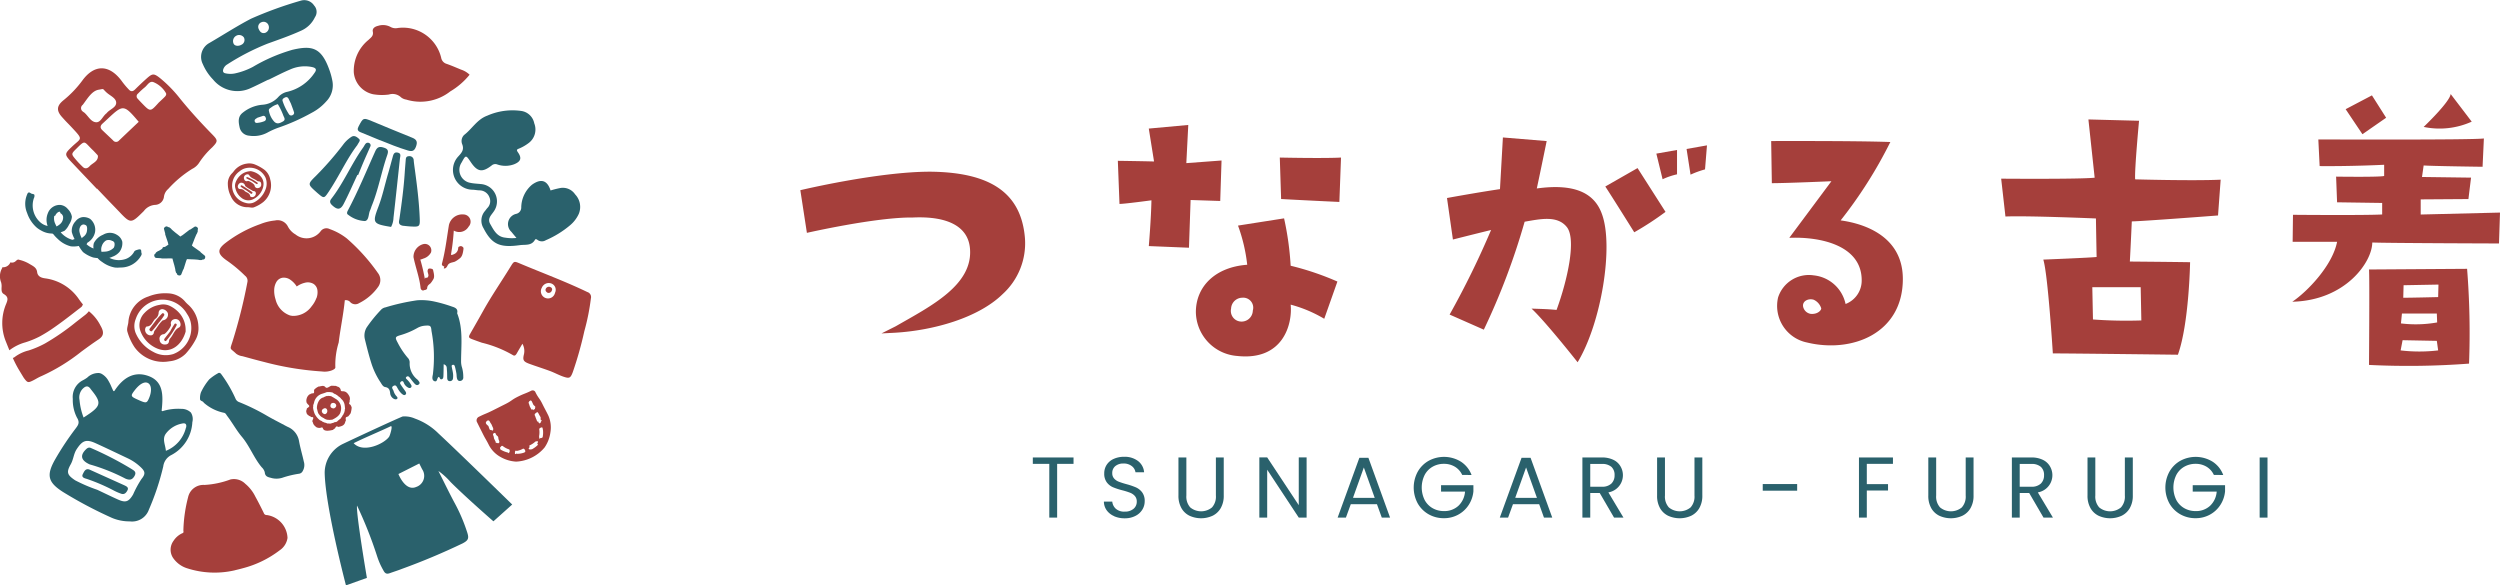<?xml version="1.0" encoding="UTF-8"?> <svg xmlns="http://www.w3.org/2000/svg" xmlns:xlink="http://www.w3.org/1999/xlink" width="256.704" height="60.107" viewBox="0 0 256.704 60.107"><defs><clipPath id="clip-path"><rect id="長方形_4879" data-name="長方形 4879" width="256.704" height="60.107" transform="translate(0 0)" fill="none"></rect></clipPath></defs><g id="logo" transform="translate(0 0)"><g id="グループ_17029" data-name="グループ 17029" clip-path="url(#clip-path)"><g id="グループ_17028" data-name="グループ 17028"><g id="グループ_17027" data-name="グループ 17027" clip-path="url(#clip-path)"><path id="パス_26376" data-name="パス 26376" d="M90.513,34.236l1.465-.736c3.572-2.053,8-4.242,7.614-8.05-.215-2.126-2.172-3.284-5.867-3.115h0c-3.738-.05-10.872,1.575-10.872,1.575l-.674-4.381s7.946-1.9,13.329-1.9h0c6.269.058,9.362,2.23,9.736,6.833a7.05,7.05,0,0,1-2.281,5.727c-2.492,2.445-7.1,3.743-11.074,3.977Z" fill="#a53f3b"></path><path id="パス_26377" data-name="パス 26377" d="M118.229,20.569s-2.737.371-3.278.371l-.169-4.427s2.433.034,3.717.068l-.54-3.379,4.055-.372-.2,3.92,3.616-.27-.135,4.156-3.042-.1-.168,4.9-4.123-.169s.236-2.8.27-4.7m17.743,12.166a13.524,13.524,0,0,0-3.448-1.453c.2,1.96-.743,5.779-5.475,5.272a4.588,4.588,0,0,1-4.258-4.5c0-2.636,1.994-4.63,5.272-4.866a17.116,17.116,0,0,0-.946-4.022l4.731-.743a30.567,30.567,0,0,1,.676,4.866,28.8,28.8,0,0,1,4.8,1.623Zm-8.415-2.163a1.167,1.167,0,0,0-1.15,1.116,1.1,1.1,0,0,0,.642,1.25,1.154,1.154,0,0,0,1.589-1.048,1.027,1.027,0,0,0-1.081-1.318m9.969-9.834s-3.008-.135-5.982-.3l-.135-4.258s4.5.1,6.286,0Z" fill="#a53f3b"></path><path id="パス_26378" data-name="パス 26378" d="M149.187,24.591l-.608-4.259s3.143-.574,5.441-.912l.3-5.306,4.495.372s-.676,3.312-1.014,4.866c3.683-.507,5.88.338,6.691,2.637,1.217,3.311-.067,11.186-2.5,15.208,0,0-3.277-4.157-4.731-5.509.778.034,1.521.034,2.569.135,1.115-3.042,2.061-7.266,1.047-8.517-.98-1.216-2.737-.811-4.325-.54a70.417,70.417,0,0,1-4.191,11.085L148.849,32.3a88.309,88.309,0,0,0,4.258-8.685s-1.791.439-3.92.98m21.832-2.839a31.5,31.5,0,0,1-3.211,2.095s-2.365-3.785-2.973-4.7l3.311-1.892Zm-.3-3.346-.642-2.636L172.2,15.4v2.5a7.3,7.3,0,0,0-1.487.507m2.467-3.109,2.095-.372-.2,2.467a9.679,9.679,0,0,0-1.488.541Z" fill="#a53f3b"></path><path id="パス_26379" data-name="パス 26379" d="M195.387,28.646c0,5.61-5.239,7.638-9.835,6.523a3.835,3.835,0,0,1-2.974-4.63,3.319,3.319,0,0,1,3.65-2.265,3.729,3.729,0,0,1,3.278,2.94,2.57,2.57,0,0,0,1.656-2.433c0-3.616-4.292-4.494-7.435-4.36l4.326-5.812s-4.6.2-6.117.2l-.068-4.326s8.821-.034,12.235.1A45.918,45.918,0,0,1,189,22.63c1.452.2,6.387,1.116,6.387,6.016m-8.382,3.008a1.422,1.422,0,0,0-.777-.879c-.575-.169-1.183.169-1.081.71a.946.946,0,0,0,.777.743c.743.068,1.115-.405,1.081-.574" fill="#a53f3b"></path><path id="パス_26380" data-name="パス 26380" d="M228.022,18.44l-.271,3.684s-7.942.608-8.854.608c0,0-.1,2.264-.2,4.123,0,0,3.92.034,6.185.068,0,0-.1,6.285-1.251,9.5,0,0-10.916-.135-12.842-.135,0,0-.507-8.145-.98-9.632,0,0,5-.2,5.475-.27,0,0-.068-3.515-.068-3.954,0,0-7.063-.3-9.294-.2l-.439-3.886s8.009.067,9.6-.1l-.642-5.982,5.2.136s-.473,5.035-.4,6.015c0,0,5.914.169,8.787.034M214.841,29.491l.068,3.312a46.407,46.407,0,0,0,4.968.1l-.068-3.413Z" fill="#a53f3b"></path><path id="パス_26381" data-name="パス 26381" d="M239.975,24.828h-4.562l.034-2.772s7.266.068,9.158-.034V20.839l-4.63-.067-.1-2.636s4.494.067,4.934-.068V16.919s-3.346.169-6.624.135l-.135-2.737s15.85.068,17-.1l-.135,2.907s-5.238-.068-6.05-.136l-.169,1.184,5.036.067-.27,2.2-4.9.034v1.554l8.144-.2L256.6,25s-11.39-.034-13.012-.1c0,1.96-2.7,5.948-8.212,6.083,1.555-1.047,4.123-3.718,4.6-6.15m5.036-12.742-2.434,1.69-1.723-2.569,2.7-1.419Zm-1.758,25.38s.068-9.124,0-9.8l10.071-.068a83.458,83.458,0,0,1,.2,9.733,82.18,82.18,0,0,1-10.274.135M246.5,35.98a16.407,16.407,0,0,0,3.853,0l-.136-.98-3.515-.068Zm.033-2.772a12.5,12.5,0,0,0,3.718-.1l-.034-.912h-3.582Zm.237-2.635c.947,0,3.583-.068,3.583-.068l.033-1.284-3.582.067Zm7.03-18.081a8.013,8.013,0,0,1-4.935.541s2.7-2.569,2.772-3.38Z" fill="#a53f3b"></path><path id="パス_26382" data-name="パス 26382" d="M110.232,46.974v.655h-1.683v5.519h-.806V47.63h-1.692v-.655Z" fill="#2a616c"></path><path id="パス_26383" data-name="パス 26383" d="M114.391,52.993a1.817,1.817,0,0,1-.758-.6,1.546,1.546,0,0,1-.283-.891h.859a1.134,1.134,0,0,0,.359.732,1.284,1.284,0,0,0,.916.3,1.339,1.339,0,0,0,.908-.288.933.933,0,0,0,.333-.74.838.838,0,0,0-.195-.575,1.245,1.245,0,0,0-.488-.336,7.322,7.322,0,0,0-.788-.248,7.142,7.142,0,0,1-.979-.319,1.581,1.581,0,0,1-.628-.5,1.471,1.471,0,0,1-.262-.917,1.588,1.588,0,0,1,.257-.894,1.666,1.666,0,0,1,.722-.6,2.537,2.537,0,0,1,1.067-.213,2.238,2.238,0,0,1,1.422.434,1.606,1.606,0,0,1,.625,1.152h-.886a.958.958,0,0,0-.372-.625,1.324,1.324,0,0,0-.868-.271,1.26,1.26,0,0,0-.824.262.891.891,0,0,0-.319.731.788.788,0,0,0,.191.549,1.217,1.217,0,0,0,.469.323,8.171,8.171,0,0,0,.784.252,7.232,7.232,0,0,1,.983.333,1.648,1.648,0,0,1,.638.505,1.468,1.468,0,0,1,.265.925,1.623,1.623,0,0,1-.239.851,1.748,1.748,0,0,1-.708.646,2.332,2.332,0,0,1-1.108.249,2.63,2.63,0,0,1-1.093-.218" fill="#2a616c"></path><path id="パス_26384" data-name="パス 26384" d="M121.818,46.974v3.907a1.651,1.651,0,0,0,.4,1.222,1.76,1.76,0,0,0,2.232,0,1.655,1.655,0,0,0,.4-1.222V46.974h.806v3.9a2.514,2.514,0,0,1-.31,1.3,1.953,1.953,0,0,1-.837.785,2.849,2.849,0,0,1-2.365,0,1.922,1.922,0,0,1-.833-.785,2.543,2.543,0,0,1-.306-1.3v-3.9Z" fill="#2a616c"></path><path id="パス_26385" data-name="パス 26385" d="M134.165,53.148h-.806l-3.242-4.917v4.917h-.806V46.966h.806l3.242,4.907V46.966h.806Z" fill="#2a616c"></path><path id="パス_26386" data-name="パス 26386" d="M141.389,51.775H138.7l-.5,1.374h-.85l2.231-6.139h.931l2.223,6.139h-.85Zm-.231-.655L140.042,48l-1.116,3.118Z" fill="#2a616c"></path><path id="パス_26387" data-name="パス 26387" d="M150.14,48.764a1.925,1.925,0,0,0-.744-.837,2.136,2.136,0,0,0-1.134-.3,2.3,2.3,0,0,0-1.165.3,2.1,2.1,0,0,0-.815.85,2.907,2.907,0,0,0,0,2.556,2.113,2.113,0,0,0,.815.845,2.3,2.3,0,0,0,1.165.3,2.112,2.112,0,0,0,1.489-.54,2.232,2.232,0,0,0,.681-1.462H147.97v-.655h3.322v.62a3.073,3.073,0,0,1-.479,1.4,2.96,2.96,0,0,1-1.072,1,3,3,0,0,1-1.479.368,3.121,3.121,0,0,1-1.568-.4,2.972,2.972,0,0,1-1.121-1.121,3.412,3.412,0,0,1,0-3.247,2.952,2.952,0,0,1,1.121-1.124,3.3,3.3,0,0,1,3.308.084,2.788,2.788,0,0,1,1.1,1.373Z" fill="#2a616c"></path><path id="パス_26388" data-name="パス 26388" d="M158.046,51.775h-2.693l-.5,1.374h-.851l2.233-6.139h.929l2.224,6.139h-.85Zm-.231-.655L156.7,48l-1.116,3.118Z" fill="#2a616c"></path><path id="パス_26389" data-name="パス 26389" d="M165.734,53.149l-1.471-2.525h-.974v2.525h-.806V46.974h1.993a2.639,2.639,0,0,1,1.183.24,1.659,1.659,0,0,1,.721.646,1.79,1.79,0,0,1-1.23,2.7l1.549,2.587Zm-2.445-3.172h1.187a1.347,1.347,0,0,0,.984-.323,1.159,1.159,0,0,0,.327-.864,1.1,1.1,0,0,0-.323-.85,1.407,1.407,0,0,0-.988-.3h-1.187Z" fill="#2a616c"></path><path id="パス_26390" data-name="パス 26390" d="M170.961,46.974v3.907a1.651,1.651,0,0,0,.4,1.222,1.759,1.759,0,0,0,2.231,0,1.651,1.651,0,0,0,.4-1.222V46.974h.806v3.9a2.514,2.514,0,0,1-.31,1.3,1.951,1.951,0,0,1-.836.785,2.851,2.851,0,0,1-2.366,0,1.927,1.927,0,0,1-.833-.785,2.553,2.553,0,0,1-.3-1.3v-3.9Z" fill="#2a616c"></path><rect id="長方形_4876" data-name="長方形 4876" width="3.534" height="0.682" transform="translate(181.001 49.703)" fill="#2a616c"></rect><path id="パス_26391" data-name="パス 26391" d="M194.371,46.974v.655h-2.684v2.082h2.179v.655h-2.179v2.781h-.806V46.974Z" fill="#2a616c"></path><path id="パス_26392" data-name="パス 26392" d="M198.809,46.974v3.907a1.651,1.651,0,0,0,.4,1.222,1.76,1.76,0,0,0,2.232,0,1.655,1.655,0,0,0,.4-1.222V46.974h.806v3.9a2.514,2.514,0,0,1-.31,1.3,1.947,1.947,0,0,1-.837.785,2.849,2.849,0,0,1-2.365,0,1.927,1.927,0,0,1-.833-.785,2.553,2.553,0,0,1-.3-1.3v-3.9Z" fill="#2a616c"></path><path id="パス_26393" data-name="パス 26393" d="M209.832,53.149l-1.47-2.525h-.974v2.525h-.806V46.974h1.993a2.638,2.638,0,0,1,1.182.24,1.668,1.668,0,0,1,.722.646,1.79,1.79,0,0,1-1.231,2.7l1.55,2.587Zm-2.444-3.172h1.187a1.345,1.345,0,0,0,.983-.323,1.159,1.159,0,0,0,.328-.864,1.1,1.1,0,0,0-.324-.85,1.4,1.4,0,0,0-.987-.3h-1.187Z" fill="#2a616c"></path><path id="パス_26394" data-name="パス 26394" d="M215.151,46.974v3.907a1.655,1.655,0,0,0,.4,1.222,1.762,1.762,0,0,0,2.233,0,1.655,1.655,0,0,0,.4-1.222V46.974H219v3.9a2.523,2.523,0,0,1-.31,1.3,1.95,1.95,0,0,1-.838.785,2.849,2.849,0,0,1-2.365,0,1.925,1.925,0,0,1-.832-.785,2.543,2.543,0,0,1-.306-1.3v-3.9Z" fill="#2a616c"></path><path id="パス_26395" data-name="パス 26395" d="M227.322,48.764a1.919,1.919,0,0,0-.744-.837,2.136,2.136,0,0,0-1.134-.3,2.3,2.3,0,0,0-1.164.3,2.091,2.091,0,0,0-.816.85,2.907,2.907,0,0,0,0,2.556,2.109,2.109,0,0,0,.816.845,2.3,2.3,0,0,0,1.164.3,2.1,2.1,0,0,0,1.488-.54,2.228,2.228,0,0,0,.682-1.462h-2.462v-.655h3.321v.62a3.06,3.06,0,0,1-.478,1.4,2.96,2.96,0,0,1-1.072,1,3,3,0,0,1-1.479.368,3.124,3.124,0,0,1-1.568-.4,2.955,2.955,0,0,1-1.12-1.121,3.4,3.4,0,0,1,0-3.247,2.936,2.936,0,0,1,1.12-1.124,3.306,3.306,0,0,1,3.309.084,2.778,2.778,0,0,1,1.1,1.373Z" fill="#2a616c"></path><rect id="長方形_4877" data-name="長方形 4877" width="0.806" height="6.174" transform="translate(232.025 46.975)" fill="#2a616c"></rect><path id="パス_26396" data-name="パス 26396" d="M25.817,18.559c.117.069.426.282.516.331s.172-.063.123-.117a4.782,4.782,0,0,0-1.055-.587c-.112-.033-.116.1-.1.124a4.041,4.041,0,0,0,.513.249" fill="#a53f3b"></path><path id="パス_26397" data-name="パス 26397" d="M25.257,19.531c.117.069.431.316.52.365s.184-.106.135-.161a5.8,5.8,0,0,0-.538-.351,4.4,4.4,0,0,0-.541-.348.093.093,0,0,0-.111.14,5.842,5.842,0,0,0,.535.355" fill="#a53f3b"></path><path id="パス_26398" data-name="パス 26398" d="M25.754,17.574a.357.357,0,0,0-.079.007,1.628,1.628,0,0,0-.954.385,1.875,1.875,0,0,0-.545.816.972.972,0,0,0,.011.612,1.684,1.684,0,0,0,.6.914,1.117,1.117,0,0,0,1.173.167,1.929,1.929,0,0,0,1-1.078c.371-.977-.335-1.66-1.2-1.823m.083,2.659c-.069-.013-.151-.046-.158-.1-.041-.335-.37-.349-.558-.518a.543.543,0,0,0-.445-.2c-.148.016-.252-.091-.268-.255a.464.464,0,0,1,.234-.373.392.392,0,0,1,.516.265c.016.064.058.083.1.116.2.169.448.272.664.42a.349.349,0,0,0,.154.037.213.213,0,0,1,.178.143.38.38,0,0,1-.414.471m.7-.939a.3.3,0,0,1-.407-.26c-.03-.143-.566-.5-.7-.457a.265.265,0,0,1-.356-.15.371.371,0,0,1,.082-.441c.15-.117.348-.137.432.006.183.314.524.354.771.552a.309.309,0,0,0,.179.072c.206,0,.269.122.276.307a.342.342,0,0,1-.282.371" fill="#a53f3b"></path><path id="パス_26399" data-name="パス 26399" d="M27.753,18.452a1.673,1.673,0,0,0-.577-1A4.431,4.431,0,0,0,26.2,16.9a1.535,1.535,0,0,0-.852-.1,2,2,0,0,0-1.3.73,2.863,2.863,0,0,1-.185.227,1.489,1.489,0,0,0-.468,1.164,2.794,2.794,0,0,0,.312,1.236,1.847,1.847,0,0,0,1.728,1.122c.22-.009.445.093.662,0a3.588,3.588,0,0,0,.94-.536,2.237,2.237,0,0,0,.719-2.29m-.541,1.12a2.437,2.437,0,0,1-1.115,1.2,1.21,1.21,0,0,1-.87.062,1.811,1.811,0,0,1-.613-3.256,1.479,1.479,0,0,1,.628-.313,1.788,1.788,0,0,1,2.017.97,1.64,1.64,0,0,1-.047,1.333" fill="#a53f3b"></path><path id="パス_26400" data-name="パス 26400" d="M17.484,34.016c-.127.176-.509.64-.6.776s.077.283.171.213a7.722,7.722,0,0,0,1.079-1.6c.069-.172-.145-.2-.183-.171a6.382,6.382,0,0,0-.467.782" fill="#a53f3b"></path><path id="パス_26401" data-name="パス 26401" d="M15.983,32.929c-.127.176-.533.7-.624.839s.144.307.238.236a9.385,9.385,0,0,0,.7-.866,5.41,5.41,0,0,0,.561-.754c.07-.172-.125-.27-.207-.2a7.853,7.853,0,0,0-.67.742" fill="#a53f3b"></path><path id="パス_26402" data-name="パス 26402" d="M19.06,34.053a.6.6,0,0,0,0-.127,2.617,2.617,0,0,0-.48-1.573,3.022,3.022,0,0,0-1.223-.98,1.564,1.564,0,0,0-.976-.067,2.69,2.69,0,0,0-1.538.824,1.784,1.784,0,0,0-.43,1.845,3.1,3.1,0,0,0,1.577,1.744c1.5.726,2.69-.3,3.07-1.666m-4.149-.308c.027-.1.088-.219.173-.222.5-.019.569-.51.846-.769a.82.82,0,0,0,.36-.639.369.369,0,0,1,.414-.368.69.69,0,0,1,.526.4.589.589,0,0,1-.462.738c-.1.016-.132.076-.186.131-.278.282-.464.635-.712.939a.542.542,0,0,0-.076.225.318.318,0,0,1-.235.248.57.57,0,0,1-.648-.681M16.393,34.9a.454.454,0,0,1,.424-.584c.208-.027.791-.794.743-.994a.41.41,0,0,1,.261-.52.506.506,0,0,1,.617.179c.146.241.148.544-.066.652-.472.238-.573.749-.887,1.1a.485.485,0,0,0-.127.263c-.021.311-.209.391-.474.378a.493.493,0,0,1-.491-.471" fill="#a53f3b"></path><path id="パス_26403" data-name="パス 26403" d="M17.381,37.1a2.72,2.72,0,0,0,1.685-.78A7.126,7.126,0,0,0,20.1,34.851a2.421,2.421,0,0,0,.274-1.34,3.165,3.165,0,0,0-.984-2.166,4.128,4.128,0,0,1-.337-.324,2.394,2.394,0,0,0-1.8-.9,4.549,4.549,0,0,0-2.025.327,2.963,2.963,0,0,0-2.045,2.591c-.017.35-.211.692-.092,1.05a5.683,5.683,0,0,0,.725,1.564A3.61,3.61,0,0,0,17.381,37.1M15.676,36.1a3.893,3.893,0,0,1-1.761-1.941,1.936,1.936,0,0,1,.022-1.4,2.894,2.894,0,0,1,5.268-.523,2.367,2.367,0,0,1,.412,1.043,2.856,2.856,0,0,1-1.825,3.076,2.617,2.617,0,0,1-2.116-.26" fill="#a53f3b"></path><path id="パス_26404" data-name="パス 26404" d="M53.031,24.434c-.213-.256-.37-.442-.523-.63a1.078,1.078,0,0,1,.507-1.847.662.662,0,0,0,.508-.638,3.1,3.1,0,0,1,1.1-2.35c.919-.659,1.567-.479,1.91.589a8.954,8.954,0,0,1,.911-.234,1.516,1.516,0,0,1,1.61.634,1.86,1.86,0,0,1,.378,2,3.315,3.315,0,0,1-.887,1.165,9.938,9.938,0,0,1-2.5,1.543.757.757,0,0,1-.844-.025c-.1-.08-.212-.124-.27-.019-.355.637-1.008.475-1.541.549-2.025.282-2.88-.055-3.74-1.736a1.5,1.5,0,0,1,.152-1.773c.079-.094.148-.2.228-.29a1,1,0,0,0,.222-1.12,1.089,1.089,0,0,0-1.023-.706c-.228-.006-.454-.053-.682-.065a2.032,2.032,0,0,1-1.468-3.442c.337-.371.61-.683.368-1.262a.871.871,0,0,1,.213-.922c.817-.627,1.332-1.6,2.374-1.979a6.425,6.425,0,0,1,3.446-.49,1.587,1.587,0,0,1,1.378,1.276,1.733,1.733,0,0,1-.625,2.062,4.427,4.427,0,0,1-.962.542c-.223.079-.238.161-.092.369.416.592.31.939-.358,1.221a2.535,2.535,0,0,1-1.757.031.562.562,0,0,0-.575.1c-.97.752-1.468.667-2.15-.343-.506-.75-.506-.75-.941.044a1.353,1.353,0,0,0,.931,2.092c.342.074.7.08,1.047.12a1.785,1.785,0,0,1,1.312,2.832c-.257.381-.664.717-.349,1.269.369.645.69,1.324,1.567,1.405a4.226,4.226,0,0,0,1.131.026" fill="#2a616c"></path><path id="パス_26405" data-name="パス 26405" d="M56.524,29.483a.354.354,0,0,0-.479.164c-.081.176.019.312.173.409a.342.342,0,0,0,.446-.227.244.244,0,0,0-.14-.346" fill="#a53f3b"></path><path id="パス_26406" data-name="パス 26406" d="M60.312,29.988c-2.284-1.1-4.663-1.977-7-2.962-.511-.215-.541-.2-.853.3-.947,1.547-1.982,3.038-2.863,4.625-.428.772-.868,1.536-1.305,2.3-.209.368-.182.443.247.6q.469.176.944.34a11.911,11.911,0,0,1,3.171,1.266c.186.126.3.016.4-.15.175-.31.359-.617.589-1.01a1.509,1.509,0,0,1,.161,1.069c-.148.59-.068.76.516.977.716.265,1.448.49,2.163.756.47.175.913.424,1.387.583.612.206.719.127.949-.48A37.491,37.491,0,0,0,60,34.008a22.923,22.923,0,0,0,.674-3.366.54.54,0,0,0-.361-.654m-3.32.066a.735.735,0,1,1-1.358-.51.769.769,0,0,1,1-.426.691.691,0,0,1,.36.936" fill="#a53f3b"></path><path id="パス_26407" data-name="パス 26407" d="M23.208,42.535a.332.332,0,0,0-.255-.158,4.516,4.516,0,0,1-2-1,.313.313,0,0,1-.063-.079c-.1-.128-.354-.125-.35-.33a1.714,1.714,0,0,1,.1-.695,6.038,6.038,0,0,1,.843-1.316,5.111,5.111,0,0,1,.9-.629c.12-.092.249-.031.34.1a13.463,13.463,0,0,1,1.453,2.487.638.638,0,0,0,.411.385,21.436,21.436,0,0,1,2.683,1.307c.637.38,1.3.709,1.958,1.061.1.056.209.11.314.164A1.924,1.924,0,0,1,30.7,45.265c.125.713.339,1.41.494,2.119a1.215,1.215,0,0,1-.108.979.492.492,0,0,1-.39.282,9.8,9.8,0,0,0-1.718.416,2.034,2.034,0,0,1-1.05.036c-.329-.1-.706-.107-.742-.607a1.089,1.089,0,0,0-.313-.511c-.806-.96-1.228-2.165-2.039-3.132-.55-.654-.965-1.423-1.485-2.109-.062-.081-.114-.168-.138-.2" fill="#2a616c"></path><path id="パス_26408" data-name="パス 26408" d="M45.557,37.4c-.009.438-.009.826-.027,1.213-.006.134-.02.3-.191.332-.187.04-.159-.2-.288-.248-.2.1-.122.549-.43.448-.292-.1-.233-.436-.176-.675a14.52,14.52,0,0,0-.141-4.5c-.042-.542-.131-.57-.675-.528a1.871,1.871,0,0,0-.8.251,7.973,7.973,0,0,1-1.733.728c-.53.157-.541.238-.275.738a7.959,7.959,0,0,0,1.037,1.569.685.685,0,0,1,.208.478,2.088,2.088,0,0,0,.787,1.763.465.465,0,0,1,.093.1c.1.13.23.269.041.414-.165.127-.316.025-.427-.1-.17-.191-.327-.394-.48-.6-.1-.131-.213-.2-.347-.085s-.009.2.07.282a2.319,2.319,0,0,1,.421.554.2.2,0,0,1-.025.255.224.224,0,0,1-.259.025.941.941,0,0,1-.494-.559c-.046-.094-.129-.15-.222-.1-.11.055-.186.166-.109.286.162.255.344.5.514.746.068.1.112.229.02.32-.128.127-.261.027-.372-.055a1.961,1.961,0,0,1-.428-.546c-.11-.165-.167-.44-.451-.279s-.021.364.021.539a1.3,1.3,0,0,0,.314.538c.061.069.127.161.048.244s-.21.066-.322.014a.732.732,0,0,1-.4-.618c-.041-.326-.133-.541-.507-.6-.233-.038-.352-.292-.478-.486a7.73,7.73,0,0,1-.894-1.811c-.283-.865-.5-1.746-.718-2.629a1.611,1.611,0,0,1,.192-1.2A14.182,14.182,0,0,1,39.1,31.835a.824.824,0,0,1,.477-.273,21.732,21.732,0,0,1,3.264-.729,6.177,6.177,0,0,1,1.767.131,14.53,14.53,0,0,1,1.812.519c.32.1.634.232.519.678.637,1.617.408,3.305.405,4.973a2.083,2.083,0,0,0,.1.616,3.476,3.476,0,0,1,.126.967.35.35,0,0,1-.308.4c-.243.026-.32-.151-.355-.345-.025-.136-.017-.279-.041-.416-.04-.229-.086-.457-.146-.681-.027-.1-.064-.242-.22-.214-.173.032-.117.168-.1.274.035.206.091.41.116.617a2.018,2.018,0,0,1,0,.485.307.307,0,0,1-.324.3c-.207,0-.269-.153-.274-.334-.009-.279,0-.561-.03-.837-.022-.188.04-.434-.326-.566" fill="#2a616c"></path><path id="パス_26409" data-name="パス 26409" d="M27.552,8.178c-.651.312-1.293.645-1.954.933a3.206,3.206,0,0,1-3.722-.947A5.173,5.173,0,0,1,20.83,6.591a1.628,1.628,0,0,1,.68-2.185c1.422-.826,2.8-1.722,4.264-2.484A39.467,39.467,0,0,1,30.893.067a1.206,1.206,0,0,1,1.362.5.964.964,0,0,1,.084,1.2,2.816,2.816,0,0,1-1.39,1.37c-1.13.516-2.3.92-3.471,1.342a23.972,23.972,0,0,0-4.149,2.138.917.917,0,0,0-.388.454c-.085.225-.051.411.215.459a2.348,2.348,0,0,0,.945.014,7.119,7.119,0,0,0,1.864-.676,17.4,17.4,0,0,1,3.876-1.7c.056-.014.11-.037.166-.05,2.028-.479,2.971-.244,3.789,1.989a7.17,7.17,0,0,1,.327,1.162,2.379,2.379,0,0,1-.631,2.153A5.169,5.169,0,0,1,32,11.585a20.944,20.944,0,0,1-3.478,1.547,7.938,7.938,0,0,0-1.095.5,3,3,0,0,1-1.847.3,1.079,1.079,0,0,1-.974-.849c-.123-.554-.2-1.107.318-1.51a3.724,3.724,0,0,1,1.971-.814,2.4,2.4,0,0,0,1.693-.81,1.738,1.738,0,0,1,.962-.534,4.65,4.65,0,0,0,2.747-1.933c.249-.333.16-.507-.262-.6a3.705,3.705,0,0,0-2.284.27c-.744.313-1.461.692-2.19,1.043l-.006-.014m.974,2.516a1.9,1.9,0,0,0-.713.36c-.134.071-.248.182-.2.336a2.206,2.206,0,0,0,.569,1.127c.3.263.578.113.86-.043.3-.167.153-.377.061-.578a6.752,6.752,0,0,0-.575-1.2m1.35-.04c-.068-.142-.156-.322-.241-.5-.07-.149-.187-.231-.34-.164s-.348.17-.284.369a5.569,5.569,0,0,0,.67,1.387.273.273,0,0,0,.384.052.238.238,0,0,0,.116-.292c-.086-.272-.192-.538-.305-.849m-3.444,1.424c-.119.094-.33.158-.286.365.051.232.273.169.429.147a2.338,2.338,0,0,0,.575-.159.26.26,0,0,0,.122-.363.231.231,0,0,0-.333-.156c-.162.057-.327.108-.507.166m.42-9.808a.506.506,0,0,0-.287.712c.123.282.323.488.671.379a.6.6,0,0,0,.318-.805.539.539,0,0,0-.7-.286M24.308,3.648A.622.622,0,0,0,24,4.509c.144.246.533.23.76.1a.542.542,0,0,0,.274-.777.612.612,0,0,0-.727-.187" fill="#2a616c"></path><path id="パス_26410" data-name="パス 26410" d="M9.944,19.39c-.86-.907-1.722-1.81-2.579-2.719-.764-.811-.757-.864.028-1.612.94-.9,1.2-.664.023-1.925-.6-.642-.462-.461-1.048-1.115s-.554-1.145.132-1.709A11.023,11.023,0,0,0,8.45,8.276c1.238-1.7,2.763-1.669,4.031.021a8.052,8.052,0,0,0,.717.864c.23.265.428.263.672.02.383-.381.778-.752,1.18-1.113.6-.536.743-.554,1.385-.047a13.264,13.264,0,0,1,2.05,2.1c1.044,1.289,2.162,2.507,3.32,3.692.584.6.579.7-.014,1.317a8.392,8.392,0,0,0-1.311,1.53,1.778,1.778,0,0,1-.738.677,11.367,11.367,0,0,0-2.473,2.07,1.273,1.273,0,0,0-.431.772.942.942,0,0,1-.871.857,1.563,1.563,0,0,0-1.194.63C13.43,23,13.429,23,12.141,21.637c-.372-.392-.752-.777-1.126-1.168-.35-.366-.7-.735-1.046-1.1l-.025.024m1-7.762c.28-.387.958-.567.985-1.046.029-.5-.609-.745-.972-1.073-.488-.439-.211-.4-.825-.3-.687.115-1.135.885-1.581,1.478a.6.6,0,0,1-.062.079.423.423,0,0,0,.024.69c.315.3-.158-.165.169.125.395.348.675.969,1.219.969.455,0,.645-.632,1.043-.925m3.3.879c-1.522-1.79-1.593-1.8-3.185-.306-.172.162-.344.323-.52.48-.246.218-.287.443-.035.683.365.349.734.694,1.1,1.044a.389.389,0,0,0,.612.026c.677-.646,1.356-1.288,2.03-1.927m2.008-1.928c.22-.208.444-.411.657-.626.121-.122.221-.277.1-.445a2.646,2.646,0,0,0-1.286-1.087c-.395-.113-.6.355-.887.57a7.591,7.591,0,0,0-.666.617.343.343,0,0,0-.033.529c.134.151.273.3.413.443.882.913.882.912,1.707,0M9.534,15.42c-.937-.9-.738-1.1-1.692-.152-.543.538-.541.55-.039,1.139.219.257.455.5.7.735s.5.146.7-.075c.3-.335.857-.465.854-1.037,0-.081-.1-.167-.17-.242-.112-.126-.231-.246-.348-.368" fill="#a53f3b"></path><path id="パス_26411" data-name="パス 26411" d="M12.806,49.848l-3.549-1.6c-.467-.23-.618.175-.75.426-.182.347.176.436.408.5a19.316,19.316,0,0,1,2.851,1.236,5.76,5.76,0,0,0,.717.3c.307.085.487-.128.607-.367.143-.284-.089-.4-.284-.492" fill="#2a616c"></path><path id="パス_26412" data-name="パス 26412" d="M19.61,42.37a1.367,1.367,0,0,0-.994-.387,5.351,5.351,0,0,0-1.922.233.075.075,0,0,1-.094-.08c.17-1.57.188-3.023-1.452-3.56-1.3-.428-2.447.1-3.392,1.553a.075.075,0,0,1-.068.034.076.076,0,0,1-.063-.043c-.071-.149-.131-.284-.187-.41a4.663,4.663,0,0,0-.308-.617,1.835,1.835,0,0,0-.71-.715.884.884,0,0,0-.229-.073,1.631,1.631,0,0,0-1.228.462,3.036,3.036,0,0,1-.388.244l-.1.054a1.92,1.92,0,0,0-1,1.9A3.935,3.935,0,0,0,7.9,42.878c.324.51.131.767-.136,1.124a29.53,29.53,0,0,0-2.1,3.165c-.925,1.632-.752,2.352.8,3.347a43.422,43.422,0,0,0,5.038,2.666,4.611,4.611,0,0,0,1.826.356,1.83,1.83,0,0,0,1.958-1.2,26.1,26.1,0,0,0,1.478-4.444A1.518,1.518,0,0,1,17.6,46.72a4.03,4.03,0,0,0,2.15-3.372,1.253,1.253,0,0,0-.143-.978M8.477,39.937c.275-.279.543-.4.821-.008.021.03.042.06.066.089,1.125,1.394,1.051,1.69-.782,2.855a6.59,6.59,0,0,1-.416-1.8,1.294,1.294,0,0,1,.311-1.138m6.039,9.268a10.9,10.9,0,0,0-.849,1.57c-.449.757-.767.871-1.553.519-.716-.32-1.42-.668-2.129-1a16.087,16.087,0,0,1-2.263-.97c-.817-.548-.933-.813-.458-1.65.282-.5.294-1.07.61-1.55.588-.894.973-1.051,1.941-.613,1.123.508,2.232,1.047,3.348,1.572a5.017,5.017,0,0,1,1.2.811c.558.5.616.751.148,1.315m.783-8.3c-.228.512-.293.519-1.166.123-.733-.332-.746-.381-.262-1,.51-.647,1.021-.9,1.365-.677s.358.889.063,1.55m3.8,3.007a3.426,3.426,0,0,1-2.06,2.382c-.054-.634-.4-1.206-.008-1.758A2.7,2.7,0,0,1,18.7,43.49c.334-.075.491.05.407.42" fill="#2a616c"></path><path id="パス_26413" data-name="パス 26413" d="M13.439,48.115a34.26,34.26,0,0,0-4.058-2.093c-.232-.118-.381-.054-.569.133-.613.609-.5,1.121.39,1.527a19.48,19.48,0,0,1,3.686,1.468c.419.172.685.136.92-.269.269-.465-.116-.591-.369-.766" fill="#2a616c"></path><path id="パス_26414" data-name="パス 26414" d="M35.16,43.709a.534.534,0,0,0,.292-.416.2.2,0,0,0,.055-.194c-.026-.247-.032-.245.241-.34a2.44,2.44,0,0,0,.257-.328,2.65,2.65,0,0,0,.106-.584,1,1,0,0,0-.125-.28c-.038-.011-.174-.109-.134-.174-.012-.052.049-.073.043-.105s.028-.1,0-.135a.607.607,0,0,0-.033-.482c-.407-.786-.84-.316-.874-.617a.436.436,0,0,0-.375-.364.3.3,0,0,0-.267-.06c-.044-.036-.1-.016-.158-.006-.045-.037-.095,0-.138-.019-.266.057-.494.4-.693.079a.539.539,0,0,1-.128-.049c-.019-.024-.058.013-.067-.019-.025.035-.054-.009-.08.014-.034-.019-.091.048-.121.007a.291.291,0,0,1-.211.041,1.319,1.319,0,0,0-.5.352c-.016.1.061.411-.124.343-.053.041-.117.017-.162.043-.058.008-.117.086-.18.077a.778.778,0,0,0-.3.457.672.672,0,0,0,.014.423c.213.3.449.286.018.557a2.376,2.376,0,0,1-.078.274c.016.094.042.32.151.375.071.053.157.157.264.158a.21.21,0,0,0,.234.085c.247.1-.151.358.049.566.02.218.224.375.362.486.469.2.564-.147.663.121.13.363.75.209,1.043.145.006-.055.186-.129.218-.19-.017-.05.08-.087.08-.129.071-.067.151-.029.218.016a1.517,1.517,0,0,0,.445-.128m-.581-.41a.5.5,0,0,1-.221.047.571.571,0,0,1-.282.1c-.155.1-.3.018-.462.045a1.036,1.036,0,0,0-.28-.1c-.1-.02-.137-.079-.229-.087-.068-.106-.24-.117-.306-.189a1.971,1.971,0,0,1-.49-.618,2.528,2.528,0,0,1-.171-.649c.037-.093,0-.2.033-.314.076-.04.02-.11.067-.16a1.194,1.194,0,0,1,.843-.947,4.328,4.328,0,0,0,.453-.158,1.608,1.608,0,0,1,.632.045c.058.078.151.086.207.154.083-.031.133.1.22.086.143.176.339.226.432.4a1.013,1.013,0,0,1,.357.622c.024.136.032.276.046.407a.266.266,0,0,0-.029.2c-.017.036-.046.085-.03.125-.029.007-.026.048-.028.069a.164.164,0,0,0-.056.118c-.048.052-.033.113-.118.157-.011.108-.108.161-.138.248-.008.01-.1.106-.048.083a1.978,1.978,0,0,0-.4.329m-.48-.213c.4-.191.814-.446.877-.862a1.114,1.114,0,0,0-.568-1.308,2.353,2.353,0,0,0-.293-.174c-.129-.116-.334-.085-.459-.109a.144.144,0,0,1-.151.014c-.078.061-.195.071-.265.137a.776.776,0,0,0-.488.342,1.434,1.434,0,0,0-.219.8c.068.205.077.483.251.644a.86.86,0,0,0,.372.307c.011.041.079.012.085.056a.126.126,0,0,1,.094.07,1.46,1.46,0,0,1,.179.065c.058.008.126.042.185.015a.137.137,0,0,0,.124.021c.11-.006.184-.02.276-.018m-.732-.57c-.294-.026-.456-.363-.205-.534.434-.312.628.4.205.534m.919-.595c-.328,0-.462-.2-.292-.484.367-.278.8.247.292.484" fill="#a53f3b" fill-rule="evenodd"></path><path id="パス_26415" data-name="パス 26415" d="M48.22,7.671a7.376,7.376,0,0,1-1.988,1.717,4.962,4.962,0,0,1-4.523.837,1.133,1.133,0,0,1-.516-.218,1.259,1.259,0,0,0-1.26-.3,5.389,5.389,0,0,1-1.613-.028,2.509,2.509,0,0,1-1.991-2.236A4.079,4.079,0,0,1,37.835,4.1c.247-.244.537-.4.446-.853-.07-.347.238-.525.545-.595a1.636,1.636,0,0,1,1.262.107,1.067,1.067,0,0,0,.767.115A4.038,4.038,0,0,1,45.3,5.924a.788.788,0,0,0,.543.627c.51.176,1.006.395,1.507.6a2.28,2.28,0,0,1,.869.521" fill="#a53f3b"></path><path id="パス_26416" data-name="パス 26416" d="M38.775,27.989a19.551,19.551,0,0,0-3.166-3.507,6.189,6.189,0,0,0-1.762-.963.728.728,0,0,0-.923.226,1.81,1.81,0,0,1-2.584.326,2.006,2.006,0,0,1-.78-.814,1.18,1.18,0,0,0-1.321-.617,5.536,5.536,0,0,0-1.528.377,12.874,12.874,0,0,0-3.533,1.912c-.89.681-.86,1.122.038,1.771a13.888,13.888,0,0,1,1.95,1.618.641.641,0,0,1,.237.658A54.355,54.355,0,0,1,23.865,35.1c-.285.876-.27.59.387,1.221a1.362,1.362,0,0,0,.645.254c.735.2,1.466.405,2.2.587a30.821,30.821,0,0,0,5.965.982,2.109,2.109,0,0,0,1.034-.122c.159-.075.374-.164.336-.357a7.732,7.732,0,0,1,.345-2.493c.174-1.449.487-2.879.628-4.341a.591.591,0,0,1,.577.211.721.721,0,0,0,.894.083A5.239,5.239,0,0,0,38.8,29.494a1.189,1.189,0,0,0-.026-1.5m-6.29,2.623a2.9,2.9,0,0,1-.494.845,2.307,2.307,0,0,1-2,.972.831.831,0,0,1-.1-.025c-.035,0-.071-.009-.106-.016a2.3,2.3,0,0,1-1.49-1.656,2.878,2.878,0,0,1-.139-.969,1.709,1.709,0,0,1,.21-.788.909.909,0,0,1,.6-.455,1.14,1.14,0,0,1,.876.222,2.35,2.35,0,0,1,.629.67,2.361,2.361,0,0,1,.836-.383,1.146,1.146,0,0,1,.9.124.912.912,0,0,1,.389.65,1.722,1.722,0,0,1-.1.809" fill="#a53f3b"></path><path id="パス_26417" data-name="パス 26417" d="M12.311,27.472a3.037,3.037,0,0,1-.505,0A3.075,3.075,0,0,1,10.49,26.9a2.006,2.006,0,0,1-.466-.4,3.523,3.523,0,0,1-.458-.061,3.3,3.3,0,0,1-1.04-.555,3.709,3.709,0,0,1-.434-.63,2.63,2.63,0,0,1-.819.04,2.952,2.952,0,0,1-1.362-.78,3.714,3.714,0,0,1-.446-.482c-.027,0-.074-.052-.1-.052a2.235,2.235,0,0,1-1.139-.31,2.661,2.661,0,0,1-.454-.3,3.46,3.46,0,0,1-.986-1.494,2.424,2.424,0,0,1-.027-1.843c.042-.1.075-.226.174-.264s.2.068.292.111.27.032.307.131a.51.51,0,0,1-.054.341A2.313,2.313,0,0,0,4.2,22.879a1.6,1.6,0,0,0,.691.323,1.782,1.782,0,0,1,.03-1.323A1.3,1.3,0,0,1,6.2,21.042a1.149,1.149,0,0,1,.771.431,1.434,1.434,0,0,1,.413.792,1.667,1.667,0,0,1-.29.789,1.948,1.948,0,0,1-.468.643,3.113,3.113,0,0,1-.395.154,2.465,2.465,0,0,0,1.184.77c.06.013.187-.074.248-.068a3.1,3.1,0,0,1-.29-.726,1.408,1.408,0,0,1,.386-1.106,1.1,1.1,0,0,1,.691-.424,1.306,1.306,0,0,1,.806.18,1.445,1.445,0,0,1,.5,1.377,1.652,1.652,0,0,1-.765,1.058c-.052.037-.055.127-.111.158a2.1,2.1,0,0,0,.726.446,1.19,1.19,0,0,1,.037-.561,1.826,1.826,0,0,1,.94-.851,1.344,1.344,0,0,1,1.427.015,1.148,1.148,0,0,1,.547.7,1.487,1.487,0,0,1-.292,1.051,1.7,1.7,0,0,1-.725.492,1.7,1.7,0,0,1-.31.114,2.154,2.154,0,0,0,1.724.1,1.617,1.617,0,0,0,.834-.75c.05-.093.2-.14.3-.17s.255-.081.348-.031.055.23.086.332a.289.289,0,0,1-.015.258,2.391,2.391,0,0,1-2.2,1.252m-2.3-.843v0m-.328-.915-.046-.091a.156.156,0,0,0,.046.091m-.845-.579v0m-1.169-.481v0M5,23.37v0m5.423,2.487c.07,0,.213-.013.283-.017a1.362,1.362,0,0,0,.976-.4.735.735,0,0,0,.072-.488c-.011-.074-.094-.15-.181-.211-.008-.006-.028.012-.038.006a.743.743,0,0,0-.642-.057,1.031,1.031,0,0,0-.434.563.992.992,0,0,0-.036.606M8.435,24.544l-.045-.092a.155.155,0,0,0,.045.092m-.046-.017v0m.172-1.481a.458.458,0,0,0-.266.149.791.791,0,0,0-.143.555,2.322,2.322,0,0,0,.239.695,1.786,1.786,0,0,0,.174-.138.859.859,0,0,0,.362-.579c.031-.212.045-.5-.108-.6a.57.57,0,0,0-.258-.08m-2.725.244L5.791,23.2a.156.156,0,0,0,.045.092M5.58,22.137a1.266,1.266,0,0,0,.1.853c.028.065.088.195.124.263a1.788,1.788,0,0,0,.331-.215.9.9,0,0,0,.347-.741.468.468,0,0,0-.252-.386c-.042-.023-.051-.167-.093-.171-.177-.017-.4.221-.478.426-.032.033-.082-.029-.082-.029" fill="#2a616c"></path><path id="パス_26418" data-name="パス 26418" d="M18.777,26.695Z" fill="#2a616c"></path><path id="パス_26419" data-name="パス 26419" d="M18.369,28.274a.221.221,0,0,1-.1-.023.2.2,0,0,1-.1-.132l0-.017a.125.125,0,0,1-.016-.033.194.194,0,0,1-.095-.128c0-.016-.009-.033-.014-.052A.644.644,0,0,1,18,27.666c-.008-.03-.014-.06-.02-.09s-.009-.047-.015-.068c-.018-.071-.036-.142-.053-.213l-.02-.081c-.036-.118-.072-.245-.107-.372l-.08-.3-.079,0c-.032,0-.061-.006-.09-.009l-.029,0-.862.009a.2.2,0,0,1-.1-.027l-.495-.029a.206.206,0,0,1-.188-.162.22.22,0,0,1-.022-.135.2.2,0,0,1,.094-.136l.015-.009a.217.217,0,0,1,.027-.026.193.193,0,0,1,.094-.129l.043-.029a.637.637,0,0,1,.2-.107l.081-.048.06-.034c.059-.039.12-.077.181-.114l.027-.017c0-.01,0-.021.005-.031a.2.2,0,0,1,.223-.151l.038,0,.364-.238-.02-.08c-.008-.031-.013-.06-.019-.09l-.006-.03-.275-.819a.191.191,0,0,1-.006-.1l-.126-.481c-.015-.058,0-.143.122-.222a.212.212,0,0,1,.266-.006l.042.032h0a.192.192,0,0,1,.155.049l.043.033a.66.66,0,0,1,.166.161c.026.021.05.042.073.064s.036.033.053.047l.161.134.075.064c.1.077.208.16.313.244l.207.168.091-.06c.029-.019.059-.036.088-.053l.052-.033c.056-.042.111-.083.166-.126l.147-.112a.174.174,0,0,1,.056-.044l.318-.245a.2.2,0,0,1,.1-.039l.423-.281a.207.207,0,0,1,.251.018.214.214,0,0,1,.1.1.2.2,0,0,1,0,.167l-.008.018a.2.2,0,0,1-.007.038.194.194,0,0,1,0,.16c-.006.015-.013.033-.019.051a.675.675,0,0,1-.1.207c-.012.029-.026.059-.04.087s-.021.045-.029.066c-.028.067-.056.133-.085.2l-.036.085c-.044.12-.092.246-.142.371l-.14.346.046.038c.021.018.038.034.056.051l.021.02.716.509a.2.2,0,0,1,.065.081l.394.323a.206.206,0,0,1,.058.242.213.213,0,0,1-.061.122.2.2,0,0,1-.156.055h-.018a.267.267,0,0,1-.035.005.2.2,0,0,1-.153.049h-.052a.671.671,0,0,1-.225-.032l-.093-.01-.069-.007c-.071,0-.142-.009-.213-.014l-.088-.007c-.124,0-.255-.007-.387-.013l-.313-.017-.029.074c-.012.029-.024.055-.037.081l-.012.028-.258.822a.192.192,0,0,1-.056.086l-.181.462a.206.206,0,0,1-.212.128l-.037,0M16.85,25.653h0Zm2.486-1.626Zm.692-.585h0Z" fill="#2a616c"></path><path id="パス_26420" data-name="パス 26420" d="M4.138,34.516a15.269,15.269,0,0,0,1.495-.943c.534-.374,1.057-.766,1.574-1.164q.377-.288.748-.58c.128-.1.266-.194.386-.3a.371.371,0,0,0,.119-.153.448.448,0,0,1,.055-.117c-.141-.167-.27-.337-.387-.5a4.976,4.976,0,0,0-3.436-2.17c-.284-.038-.811-.109-.878-.647-.051-.413-.327-.573-.646-.759-.067-.038-.133-.077-.2-.118a3.7,3.7,0,0,0-.958-.379l-.1-.029c-.076-.022-.151.033-.266.125a.543.543,0,0,1-.576.156.8.8,0,0,1-.827.5.228.228,0,0,1-.032.11A1.674,1.674,0,0,0,.118,29a1.548,1.548,0,0,1,.043.52c-.011.329,0,.538.241.681.507.3.378.627.241.978A5.048,5.048,0,0,0,.57,34.988l.136.34c.085.212.171.426.259.64A4.748,4.748,0,0,1,2.6,35.154a9.213,9.213,0,0,0,1.541-.638" fill="#a53f3b"></path><path id="パス_26421" data-name="パス 26421" d="M10.342,33.483a4.437,4.437,0,0,0-1.1-1.428c-.04-.031-.078-.063-.116-.1a2.348,2.348,0,0,1-.482.46q-.432.339-.867.674A23.937,23.937,0,0,1,4.618,35.27a10.007,10.007,0,0,1-1.667.714,3.922,3.922,0,0,0-1.4.644.591.591,0,0,1-.234.128,11.133,11.133,0,0,0,.6,1.175l.128.213.354.585a1.659,1.659,0,0,0,.1.145c.32.421.392.439.859.21.118-.058.238-.125.353-.189a5.153,5.153,0,0,1,.565-.286,19.321,19.321,0,0,0,4.072-2.5c.571-.419,1.161-.852,1.762-1.249.532-.35.6-.725.233-1.381m-7.864,3.8h0Z" fill="#a53f3b"></path><path id="パス_26422" data-name="パス 26422" d="M45.016,48.361c.589,1.163,1.153,2.339,1.774,3.485a17.384,17.384,0,0,1,1.177,2.8c.214.641.117.847-.476,1.155a67.871,67.871,0,0,1-6.264,2.628c-.371.148-.754.264-1.129.4-.333.123-.534.138-.743-.281a7.368,7.368,0,0,1-.638-1.45,42.517,42.517,0,0,0-2.057-5.185c-.116.782,1.014,7.425,1.014,7.425l-2.15.77s-2.1-7.985-2.185-11.523a3.3,3.3,0,0,1,1.848-2.992c1.367-.653,5.464-2.556,6.157-2.829a2.607,2.607,0,0,1,1.257.213,6.563,6.563,0,0,1,2.407,1.517c2.127,1.977,7.586,7.31,7.586,7.31l-1.929,1.725s-2.858-2.489-4.4-4.036a7.293,7.293,0,0,0-1.245-1.131m-8.707-2.855c.969,1.061,3.13.071,3.641-.66.095-.135.418-1.205.16-1.079-.852.417-2.844,1.251-3.8,1.739m6.742,2.082L40.91,48.673s.7,1.813,1.818,1.33a1.2,1.2,0,0,0,.621-1.817c-.108-.209-.3-.6-.3-.6" fill="#2a616c"></path><path id="パス_26423" data-name="パス 26423" d="M38.153,21.18c.7-1.691,1-3.5,1.6-5.226.121-.352.161-.623-.282-.774s-.714-.152-.942.358c-.91,2.029-1.757,4.089-2.8,6.057-.094.176-.162.361.038.469a2.984,2.984,0,0,0,1.7.633c.437-.063.352-.726.537-1.105a4.113,4.113,0,0,0,.148-.412" fill="#2a616c"></path><path id="パス_26424" data-name="パス 26424" d="M36.689,14.9c.165-.317.357-.473.177-.638-.212-.194-.474-.4-.778-.214a3.235,3.235,0,0,0-.864.82,32.505,32.505,0,0,1-2.793,3.2c-.854.842-.844.853.053,1.653.054.048.109.1.164.144.6.506.629.527,1.062-.115,1.1-1.626,1.892-3.436,2.979-4.849" fill="#2a616c"></path><path id="パス_26425" data-name="パス 26425" d="M41.343,23.177c.215.021.5.059.794.075.965.055,1,.025.958-.921-.067-1.636-.271-3.259-.491-4.88-.044-.324-.092-.647-.123-.973a.429.429,0,0,0-.5-.438c-.316.009-.309.242-.327.461-.031.4-.067.8-.093,1.195-.1,1.6-.317,3.18-.544,4.762-.036.256-.192.6.33.719" fill="#2a616c"></path><path id="パス_26426" data-name="パス 26426" d="M40.157,23.3a2.147,2.147,0,0,0,.247-.937c.231-2.022.444-4.046.661-6.069.026-.24.161-.533-.215-.621-.418-.1-.467.235-.546.514-.157.56-.3,1.123-.466,1.681-.328,1.116-.563,2.257-.979,3.349-.642,1.687-.579,1.775,1.3,2.083" fill="#2a616c"></path><path id="パス_26427" data-name="パス 26427" d="M39.014,14.391c.943.379,1.882.768,2.86,1.059.442.132.669.059.833-.377.171-.452.128-.732-.374-.93-1.387-.547-2.756-1.137-4.135-1.7-.91-.374-.9-.361-1.372.524-.161.3-.12.473.171.6.671.283,1.345.555,2.017.832" fill="#2a616c"></path><path id="パス_26428" data-name="パス 26428" d="M36.707,17.952l.064.027c.194-.471.383-.945.584-1.414.215-.5.444-1,.66-1.5a.263.263,0,0,0-.1-.372.3.3,0,0,0-.388.083c-.092.111-.15.249-.235.367-1.211,1.687-2,3.634-3.279,5.279-.2.259-.117.462.1.66.534.493.86.474,1.187-.165.5-.974.938-1.975,1.4-2.964" fill="#2a616c"></path><path id="パス_26429" data-name="パス 26429" d="M43.489,29.836a.292.292,0,0,1-.3-.254c-.113-1.088-.518-2.122-.731-3.179a1.354,1.354,0,0,1,1.01-1.338.662.662,0,0,1,.784.863,1.293,1.293,0,0,1-.793.626,1.273,1.273,0,0,1-.3.1,18.841,18.841,0,0,1,.463,1.979c.017-.011.04-.088.057-.1.054-.037.168.009.21-.032.18-.178.082-.334.027-.575a.387.387,0,0,1,.065-.313c.078-.072.263-.038.377,0s.115.131.14.238c.087.378.127.658-.04.882a2.194,2.194,0,0,1-.261.368c-.188.155-.315.214-.336.493-.01.145-.2.194-.36.2l0,.043" fill="#a53f3b"></path><path id="パス_26430" data-name="パス 26430" d="M45.624,27.369c-.162-.061-.29-.119-.238-.318.344-1.3.495-2.635.71-3.94a1.418,1.418,0,0,1,1.533-1.09.742.742,0,0,1,.486,1.254,1.111,1.111,0,0,1-1.52.4,22.819,22.819,0,0,1-.291,2.479c.024-.006.063.032.086.027a1.345,1.345,0,0,0,.222-.08.692.692,0,0,0,.434-.619c.016-.117.032-.133.134-.175a.275.275,0,0,1,.32.04c.111.086.1.143.084.277-.065.471-.151.773-.441.956a2.386,2.386,0,0,1-.451.294c-.284.1-.594.09-.739.4-.075.162-.208.343-.39.277l.061-.185" fill="#a53f3b"></path><path id="パス_26431" data-name="パス 26431" d="M24.088,58.565a9.186,9.186,0,0,1-4.921-.228,2.734,2.734,0,0,1-1.424-1.094,1.529,1.529,0,0,1,.078-1.713,2.1,2.1,0,0,1,.889-.772c.2-.063.112-.193.12-.308a14.951,14.951,0,0,1,.485-3.4A1.609,1.609,0,0,1,21,49.794a9.057,9.057,0,0,0,2.656-.56,1.644,1.644,0,0,1,1.532.443,4,4,0,0,1,1.041,1.335c.3.544.582,1.1.858,1.664a.3.3,0,0,0,.31.21,2.467,2.467,0,0,1,2.125,2.349,1.845,1.845,0,0,1-.8,1.268,10.591,10.591,0,0,1-3.772,1.84c-.287.083-.58.149-.87.222" fill="#a53f3b"></path><path id="パス_26432" data-name="パス 26432" d="M54.57,40.109c-.675.336-.7.278-1.378.614s-.627.432-1.3.768-.673.342-1.349.678-.7.293-1.374.629a.411.411,0,0,0-.213.5c.3.61.305.61.609,1.22s.342.591.645,1.2a2.957,2.957,0,0,0,1.177,1.2A3.609,3.609,0,0,0,53,47.4a4.058,4.058,0,0,0,2.921-1.454,3.6,3.6,0,0,0,.6-1.579,3.01,3.01,0,0,0-.21-1.681c-.3-.61-.316-.6-.62-1.213s-.393-.566-.7-1.176a.312.312,0,0,0-.423-.185M50.45,44.16c-.07,0-.142-.006-.174-.071-.075-.152-.084-.247-.121-.324s-.172-.121-.256-.291c-.049-.1.063-.24.156-.286a.166.166,0,0,1,.231.093c.08.161.147.228.187.309s.065.168.145.328c.047.1.044.254-.051.3-.029.014-.086-.059-.117-.059m.641,1.339a.28.28,0,0,1-.222-.1l.035-.017c-.08-.16-.117-.241-.159-.319s-.017-.195-.1-.356c-.023-.047-.039-.061-.019-.111s.025-.086.071-.109a.193.193,0,0,1,.14-.03c.052.014.048.072.072.119.08.16.2.2.237.283s.008.2.088.357c.046.091.068.237-.032.287-.029.014-.085,0-.114,0M52.2,46.53c-.022,0-.04-.058-.062-.065a2.51,2.51,0,0,1-.734-.3c-.039-.031-.051-.127-.057-.177s.06-.09.092-.131.055-.072.1-.078a.161.161,0,0,1,.125.051,1.952,1.952,0,0,0,.583.305c.1.035.1.113.07.212l.028.01c-.017.049-.024.094-.072.115-.025.011-.05.061-.078.061m.885.034c-.051,0-.151.086-.184.053s-.019-.133-.019-.185a.249.249,0,0,1,.053-.148c.035-.041.1.014.149.014a2.075,2.075,0,0,0,.623-.225c.1-.033.188.082.223.183s.01.168-.089.2l0,.009a2.189,2.189,0,0,1-.759.13v-.033m1.434-.435c-.016,0-.038.038-.054.033-.049-.012-.144-.028-.171-.071s.074-.126.086-.179-.044-.149,0-.175a2.227,2.227,0,0,0,.553-.352.125.125,0,0,1,.106-.057c.054,0,.131-.061.171-.028s.016.119.021.171-.047.055-.079.094l.111.091a2.574,2.574,0,0,1-.635.476c-.03.019-.071,0-.106,0m.957-1.142c-.02,0-.066.062-.085.055-.05-.019-.005-.145-.024-.2a.113.113,0,0,1,0-.1,2.134,2.134,0,0,0,.009-.663c0-.109.131-.18.235-.18l0-.034c.1,0,.124.108.123.218h.016a2.362,2.362,0,0,1-.023.793c-.03.084-.177.112-.255.112m-.062-1.514c-.031,0-.066-.064-.093-.078s-.029-.079-.046-.117h-.005c-.007-.015-.083.021-.09.007-.073-.144-.088-.231-.128-.309s-.048-.168-.124-.32a.167.167,0,0,1,.094-.233c.046-.022.11-.124.16-.108s.106.1.129.15c.1.2.153.264.206.372.03.062-.025.178.031.292.006.013.061-.01.066,0a.155.155,0,0,1,.009.024c.014.049-.039.091-.066.137s-.028.132-.078.147c-.018.005-.047.034-.065.034m.064-.271.055-.044c0,.022-.055.044-.055.044m-.707-1.087c-.019,0-.018-.065-.036-.07-.05-.015-.146.034-.169-.013-.08-.161-.125-.24-.164-.322a2.878,2.878,0,0,0-.114-.342c-.022-.046.032-.076.047-.123s.019-.051.065-.074.065-.065.112-.05a.157.157,0,0,1,.1.086c.087.177.119.26.165.348.037.073.153.114.226.26l-.074.037a.157.157,0,0,1,.011.129c-.016.047-.061.038-.107.061-.029.015-.032.073-.063.073" fill="#a53f3b"></path></g></g></g></g></svg> 